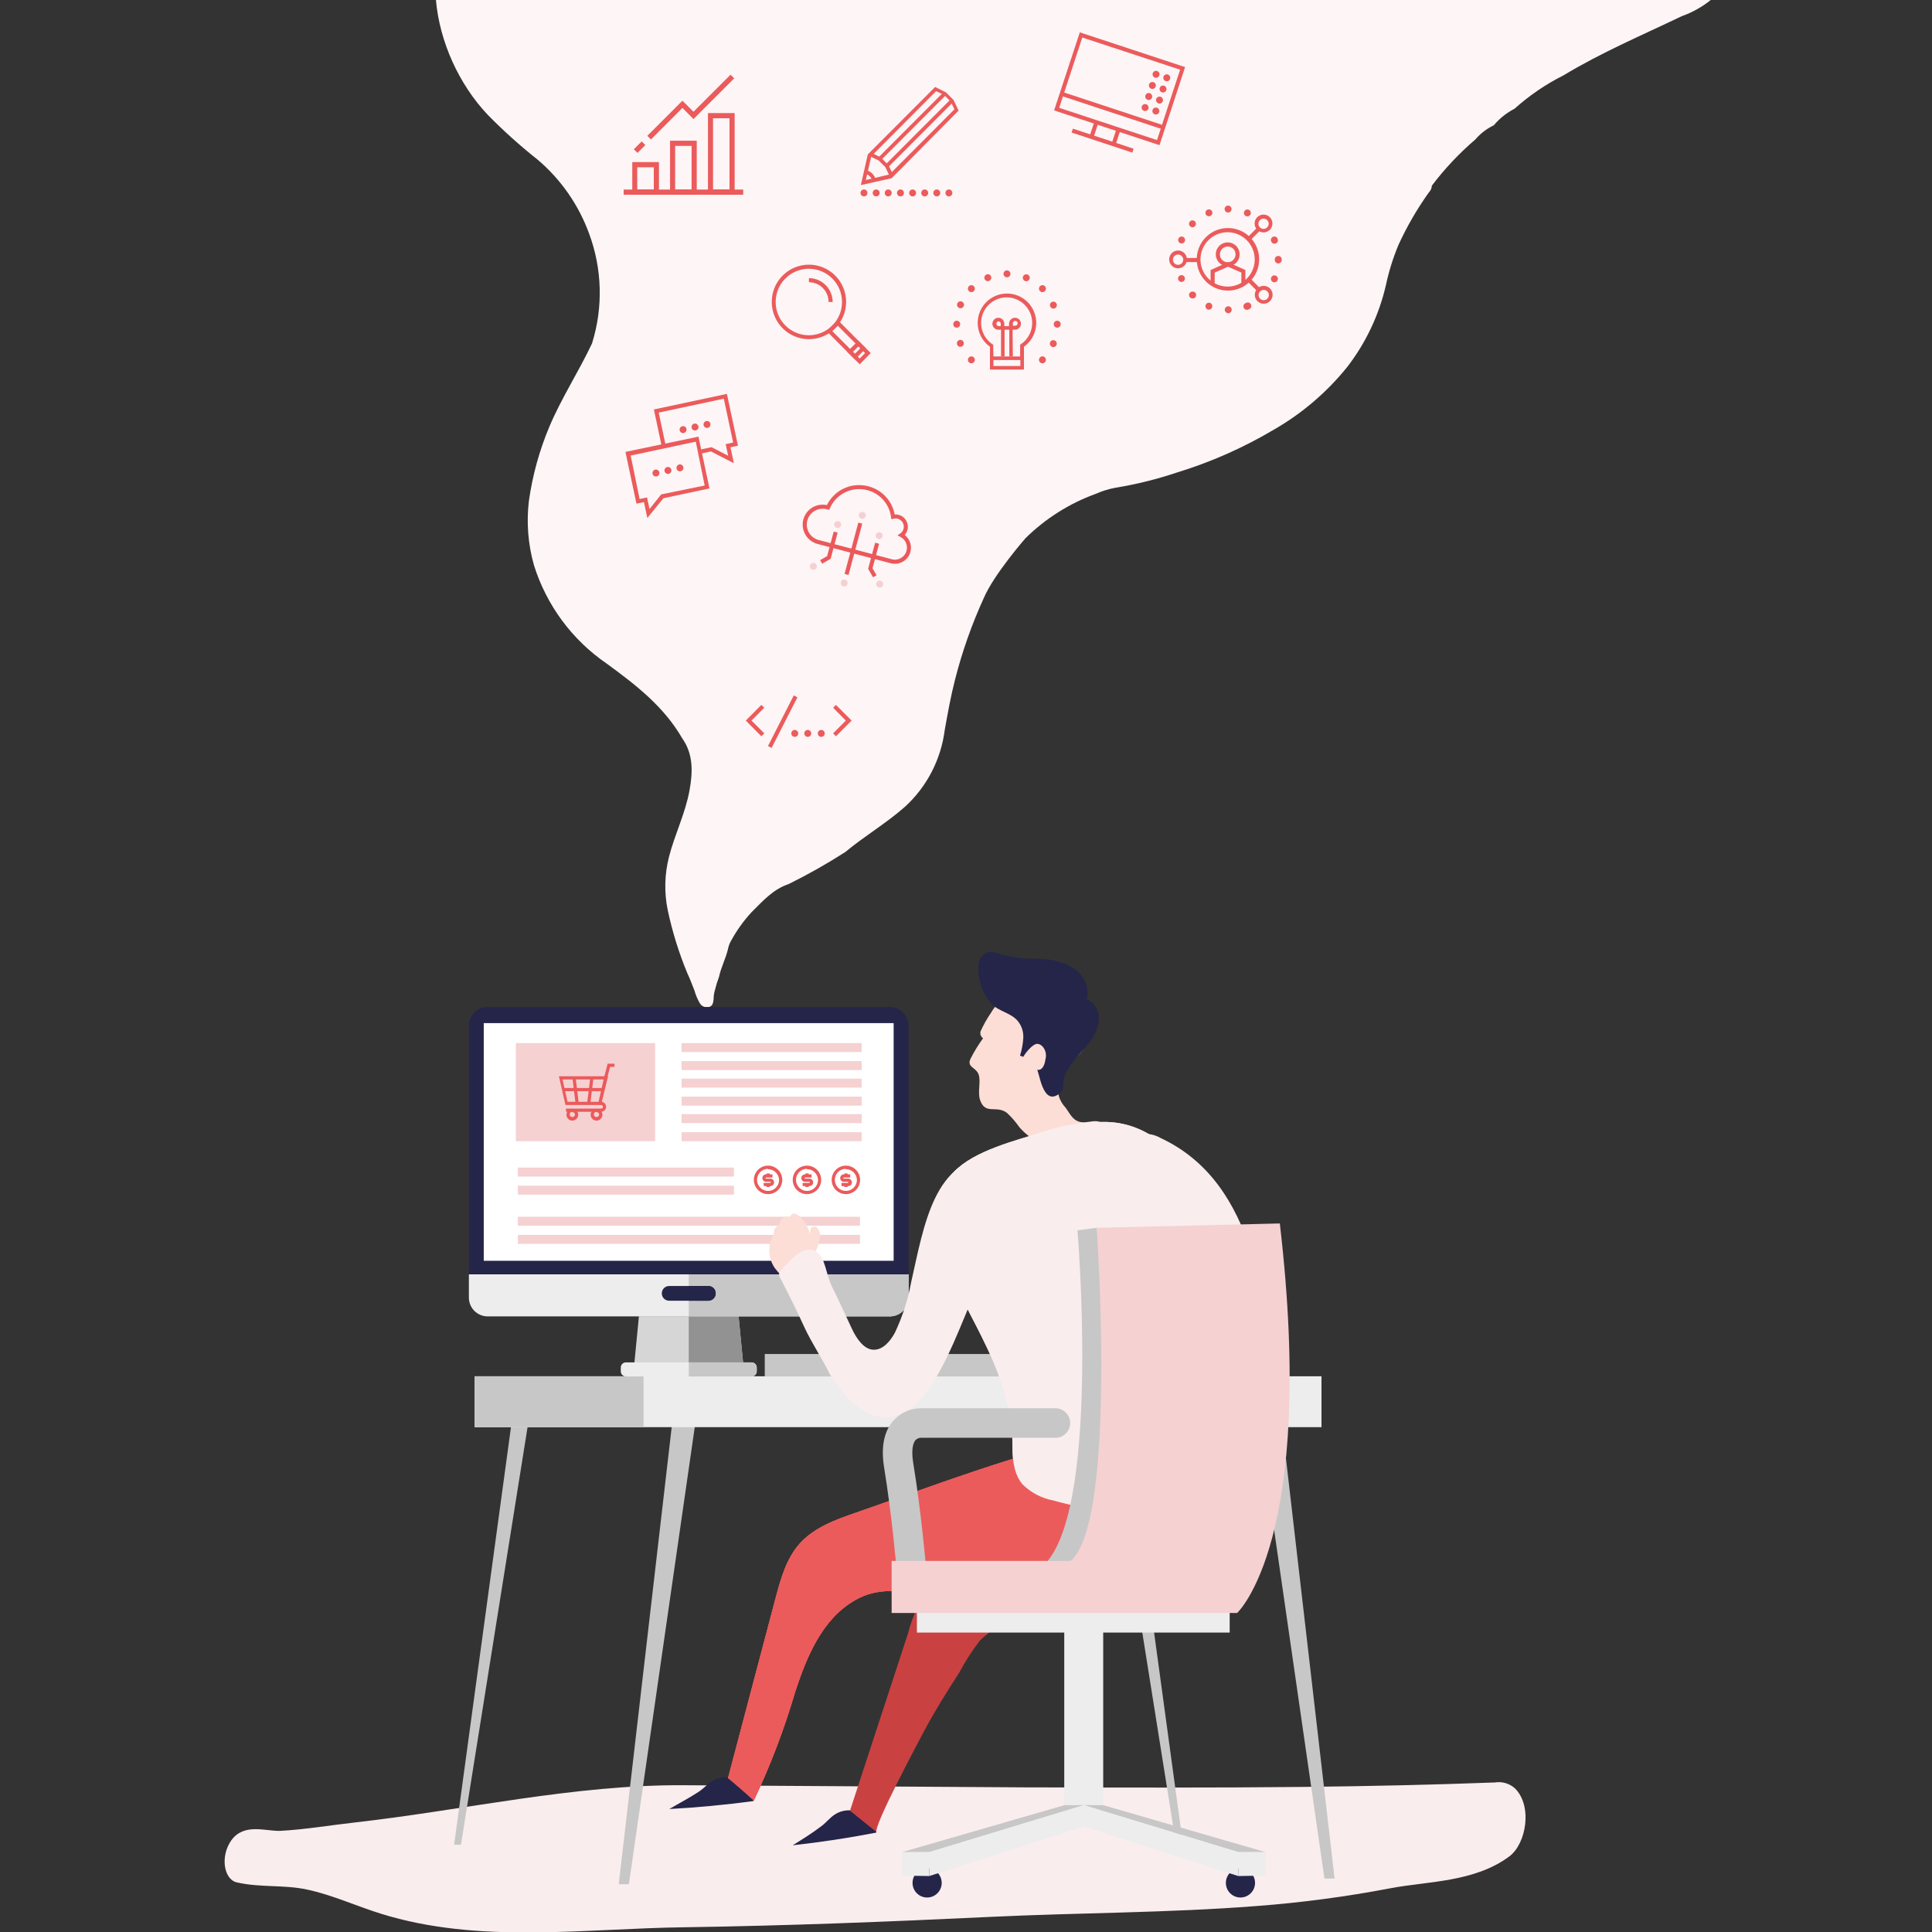 <?xml version="1.0" encoding="UTF-8"?> <svg xmlns="http://www.w3.org/2000/svg" width="585" height="585" viewBox="0 0 585 585" fill="none"><rect x="0" y="0" width="585" height="585" fill="#333333" stroke="none"/><g clip-path="url(#clip0)"><path d="M394.625 541.07C413.986 540.854 433.321 540.449 452.628 539.72C453.717 539.541 454.833 539.61 455.891 539.923C456.95 540.236 457.924 540.785 458.741 541.528C464.127 546.925 462.107 558.285 457.044 562.09C446.462 569.996 432.136 569.618 421.041 571.75C407.591 574.319 394.006 576.121 380.353 577.146C353.613 579.224 326.873 579.143 300.106 580.411C269.138 581.895 238.171 583.11 207.176 583.568C177.016 583.946 144.918 588.722 115.27 579.44C107.837 577.119 100.513 573.746 93 572.154C85.918 570.616 78.755 571.615 71.673 569.969C67.795 569.078 66.61 562.117 70.03 557.26C73.908 551.863 80.505 554.561 84.894 554.372C92.407 553.968 99.947 552.672 107.46 551.836C140.798 548.058 173.947 540.341 207.095 540.557L310.581 541.205C338.667 541.259 366.646 541.366 394.625 541.07Z" fill="#FAEDED"></path><path d="M518 0C515.415 2.103 512.33 3.806 509.194 4.913C496.993 10.768 485.114 15.769 473.371 22.843C468.022 25.533 463.05 28.924 458.585 32.927C456.185 34.166 454.052 35.87 452.309 37.941C450.175 38.963 448.276 40.422 446.734 42.224C441.858 46.398 437.443 51.087 433.563 56.21C433.527 56.989 433.2 57.724 432.647 58.27C429.081 63.267 425.996 68.595 423.436 74.181C421.8 78.121 420.528 82.204 419.638 86.379C417.562 95.372 413.574 103.806 407.949 111.099C401.785 118.755 394.259 125.19 385.756 130.073C376.526 135.559 366.68 139.917 356.425 143.057C350.32 145.107 344.06 146.657 337.706 147.692C335.667 148.075 333.679 148.693 331.781 149.535C323.824 152.424 316.577 157 310.53 162.953C310.53 162.953 301.022 173.795 297.898 181.059C294.266 189.001 291.354 197.256 289.199 205.726C287.906 210.713 286.99 215.863 286.074 220.959C284.947 229.924 280.678 238.19 274.035 244.27C268.298 249.339 261.78 253.133 255.962 257.985C250.425 261.535 244.698 264.775 238.806 267.689C234.119 269.234 230.968 272.839 227.601 276.173C225.202 278.761 223.13 281.638 221.433 284.739C220.934 285.573 220.587 286.491 220.41 287.449C219.737 290.295 218.336 292.87 217.717 295.771C217.214 297.118 216.791 298.493 216.451 299.891C216.196 300.771 216.069 301.684 216.074 302.601C215.939 303.659 215.777 304.716 214.511 304.96C213.981 305.056 213.433 304.979 212.948 304.74C212.464 304.501 212.068 304.113 211.818 303.631C211.158 302.471 210.642 301.233 210.283 299.945C209.583 298.264 209.017 296.53 208.209 294.903C205.604 288.655 203.585 282.176 202.176 275.55C201.09 270.242 201.219 264.754 202.553 259.503C204.304 252.618 207.563 246.221 208.802 239.201C209.771 233.78 209.96 228.359 206.593 223.588C201.018 213.911 192.453 207.325 183.699 200.928C173.233 193.764 165.472 183.26 161.668 171.112C159.877 164.763 159.364 158.119 160.159 151.568C161.253 143.887 163.326 136.381 166.327 129.233C170.017 120.505 175.215 112.563 179.255 103.998C182.671 93.086 182.348 81.336 178.34 70.631C175.164 61.974 169.809 54.297 162.799 48.35C157.495 44.153 152.458 39.627 147.716 34.797C139.003 25.616 133.103 12.647 132 0" fill="#FDF5F6"></path><path d="M381.053 430.386L401.034 568.811H404.103L388.081 430.386H381.053Z" fill="#C7C7C7"></path><path d="M335.701 430.386L356.113 558.557H358.213L340.737 430.386H335.701Z" fill="#C7C7C7"></path><path d="M210.62 430.386L190.423 570.538H187.354L203.591 430.386H210.62Z" fill="#C7C7C7"></path><path d="M160.022 430.386L139.583 558.557H137.51L154.959 430.386H160.022Z" fill="#C7C7C7"></path><path d="M143.731 432.138L400.143 432.138V416.731L143.731 416.731V432.138Z" fill="#EDEDED"></path><path d="M143.703 432.138H194.867V416.731H143.703V432.138Z" fill="#C7C7C7"></path><path d="M231.567 416.786H345.312V409.986H231.567V416.786Z" fill="#C7C7C7"></path><path fill-rule="evenodd" clip-rule="evenodd" d="M194.091 392.096H223.012L225.355 416.165H191.748L194.091 392.096Z" fill="#D6D6D6"></path><path fill-rule="evenodd" clip-rule="evenodd" d="M208.551 392.096H223.011L225.354 416.165H208.551V392.096Z" fill="#929292"></path><path d="M227.582 412.521H189.533C188.67 412.521 187.971 413.222 187.971 414.086V415.22C187.971 416.084 188.67 416.785 189.533 416.785H227.582C228.445 416.785 229.144 416.084 229.144 415.22V414.086C229.144 413.222 228.445 412.521 227.582 412.521Z" fill="#EDEDED"></path><path fill-rule="evenodd" clip-rule="evenodd" d="M208.551 412.521H227.562C227.976 412.521 228.374 412.686 228.667 412.98C228.96 413.273 229.124 413.671 229.124 414.086V415.22C229.124 415.635 228.96 416.033 228.667 416.326C228.374 416.62 227.976 416.785 227.562 416.785H208.551V412.521Z" fill="#C7C7C7"></path><path fill-rule="evenodd" clip-rule="evenodd" d="M147.628 304.912H269.452C270.947 304.912 272.381 305.505 273.441 306.562C274.5 307.619 275.099 309.053 275.107 310.552V392.878C275.099 394.379 274.501 395.816 273.442 396.877C272.383 397.938 270.949 398.537 269.452 398.544H147.628C146.13 398.537 144.696 397.938 143.637 396.877C142.578 395.816 141.98 394.379 141.973 392.878V310.309C142.042 308.853 142.668 307.48 143.721 306.475C144.774 305.47 146.173 304.91 147.628 304.912Z" fill="#252549"></path><path fill-rule="evenodd" clip-rule="evenodd" d="M275.107 385.862V392.932C275.099 394.432 274.501 395.87 273.442 396.931C272.383 397.992 270.949 398.591 269.452 398.598H147.628C146.13 398.591 144.696 397.992 143.637 396.931C142.578 395.87 141.98 394.432 141.973 392.932V385.862H275.107Z" fill="#EDEDED"></path><path fill-rule="evenodd" clip-rule="evenodd" d="M275.118 385.862V392.932C275.111 394.432 274.513 395.87 273.454 396.931C272.395 397.992 270.96 398.591 269.463 398.598H208.551V385.862H275.118Z" fill="#C7C7C7"></path><path d="M270.589 309.795H146.477V381.76H270.589V309.795Z" fill="white"></path><path d="M214.503 389.397H202.601C201.381 389.397 200.393 390.388 200.393 391.61V391.637C200.393 392.859 201.381 393.85 202.601 393.85H214.503C215.723 393.85 216.711 392.859 216.711 391.637V391.61C216.711 390.388 215.723 389.397 214.503 389.397Z" fill="#252549"></path><path fill-rule="evenodd" clip-rule="evenodd" d="M208.551 389.397H214.502C215.088 389.397 215.649 389.63 216.063 390.045C216.477 390.46 216.71 391.023 216.71 391.61C216.71 392.199 216.478 392.765 216.065 393.184C215.652 393.603 215.09 393.842 214.502 393.85H208.551V389.397Z" fill="#252549"></path><path d="M222.235 353.537H156.799V356.262H222.235V353.537Z" fill="#F5D1D2"></path><path d="M222.235 359.015H156.799V361.74H222.235V359.015Z" fill="#F5D1D2"></path><path d="M260.392 368.431H156.799V371.157H260.392V368.431Z" fill="#F5D1D2"></path><path d="M260.392 373.909H156.799V376.634H260.392V373.909Z" fill="#F5D1D2"></path><path d="M260.917 337.346H206.387V340.072H260.917V337.346Z" fill="#F5D1D2"></path><path d="M260.917 342.824H206.387V345.549H260.917V342.824Z" fill="#F5D1D2"></path><path d="M260.917 326.608H206.387V329.333H260.917V326.608Z" fill="#F5D1D2"></path><path d="M260.917 332.058H206.387V334.784H260.917V332.058Z" fill="#F5D1D2"></path><path d="M260.917 315.841H206.387V318.566H260.917V315.841Z" fill="#F5D1D2"></path><path d="M198.363 315.841H156.193V345.549H198.363V315.841Z" fill="#F5D1D2"></path><path d="M260.917 321.291H206.387V324.017H260.917V321.291Z" fill="#F5D1D2"></path><path d="M232.566 361.577C231.714 361.577 230.881 361.324 230.173 360.849C229.464 360.375 228.912 359.701 228.586 358.912C228.26 358.123 228.174 357.255 228.341 356.417C228.507 355.58 228.917 354.811 229.52 354.207C230.122 353.603 230.89 353.192 231.726 353.025C232.562 352.859 233.428 352.944 234.215 353.271C235.002 353.598 235.675 354.151 236.149 354.861C236.622 355.571 236.875 356.406 236.875 357.26C236.875 358.405 236.421 359.503 235.613 360.313C234.805 361.122 233.709 361.577 232.566 361.577ZM232.566 353.914C231.906 353.914 231.26 354.11 230.711 354.478C230.162 354.845 229.734 355.368 229.481 355.979C229.229 356.591 229.163 357.263 229.291 357.912C229.42 358.561 229.738 359.158 230.205 359.626C230.672 360.094 231.267 360.412 231.915 360.541C232.563 360.67 233.234 360.604 233.844 360.351C234.454 360.098 234.976 359.669 235.343 359.119C235.71 358.568 235.905 357.921 235.905 357.26C235.871 356.393 235.505 355.574 234.883 354.971C234.261 354.368 233.432 354.028 232.566 354.022V353.914Z" fill="#EB5A5B"></path><path d="M233.262 359.149H231.242V358.177H233.262L233.396 358.042C233.396 357.908 233.396 357.854 233.262 357.854H231.942C231.647 357.847 231.366 357.724 231.16 357.512C230.954 357.3 230.838 357.016 230.838 356.72C230.835 356.573 230.861 356.426 230.914 356.289C230.968 356.151 231.049 356.026 231.152 355.92C231.255 355.815 231.378 355.731 231.513 355.674C231.649 355.616 231.795 355.587 231.942 355.587H233.881V356.558H231.942L231.808 356.693C231.808 356.828 231.808 356.882 231.942 356.882H233.262C233.562 356.882 233.849 357.002 234.062 357.214C234.274 357.427 234.393 357.715 234.393 358.015C234.393 358.316 234.274 358.604 234.062 358.817C233.849 359.029 233.562 359.149 233.262 359.149Z" fill="#EB5A5B"></path><path d="M233.057 355.317H232.088V356.234H233.057V355.317Z" fill="#EB5A5B"></path><path d="M233.057 358.501H232.088V359.418H233.057V358.501Z" fill="#EB5A5B"></path><path d="M244.367 361.577C243.513 361.583 242.678 361.334 241.966 360.863C241.254 360.392 240.697 359.719 240.367 358.931C240.037 358.142 239.948 357.273 240.111 356.434C240.274 355.595 240.682 354.823 241.284 354.217C241.885 353.61 242.653 353.196 243.489 353.028C244.326 352.859 245.193 352.943 245.982 353.269C246.771 353.595 247.446 354.148 247.92 354.859C248.395 355.569 248.648 356.405 248.648 357.26C248.648 358.4 248.198 359.494 247.396 360.303C246.594 361.112 245.505 361.57 244.367 361.577ZM244.367 353.914C243.706 353.914 243.061 354.11 242.512 354.478C241.962 354.845 241.535 355.368 241.282 355.979C241.029 356.591 240.963 357.264 241.092 357.913C241.221 358.562 241.539 359.158 242.006 359.626C242.473 360.094 243.068 360.412 243.715 360.542C244.363 360.671 245.034 360.604 245.645 360.351C246.255 360.098 246.776 359.669 247.143 359.119C247.51 358.569 247.706 357.922 247.706 357.26C247.678 356.391 247.314 355.568 246.691 354.963C246.067 354.359 245.234 354.021 244.367 354.022V353.914Z" fill="#EB5A5B"></path><path d="M245.038 359.149H243.045V358.177H245.038C245.076 358.178 245.114 358.165 245.143 358.14C245.173 358.115 245.193 358.081 245.199 358.042C245.199 357.908 245.199 357.854 245.038 357.854H243.745C243.598 357.854 243.452 357.824 243.316 357.767C243.18 357.71 243.058 357.626 242.955 357.52C242.852 357.414 242.771 357.289 242.717 357.152C242.663 357.015 242.637 356.868 242.641 356.72C242.637 356.573 242.663 356.426 242.717 356.289C242.771 356.151 242.852 356.026 242.955 355.92C243.058 355.815 243.18 355.731 243.316 355.674C243.452 355.616 243.598 355.587 243.745 355.587H245.738V356.558H243.799C243.76 356.558 243.723 356.571 243.693 356.596C243.664 356.621 243.644 356.655 243.637 356.693C243.637 356.828 243.637 356.882 243.799 356.882H245.091C245.391 356.882 245.679 357.002 245.891 357.214C246.103 357.427 246.222 357.715 246.222 358.015C246.222 358.316 246.103 358.604 245.891 358.817C245.679 359.029 245.391 359.149 245.091 359.149H245.038Z" fill="#EB5A5B"></path><path d="M244.846 355.317H243.877V356.234H244.846V355.317Z" fill="#EB5A5B"></path><path d="M244.846 358.501H243.877V359.418H244.846V358.501Z" fill="#EB5A5B"></path><path d="M256.129 361.577C255.277 361.577 254.444 361.324 253.735 360.849C253.027 360.375 252.474 359.701 252.148 358.912C251.822 358.123 251.737 357.255 251.903 356.417C252.069 355.58 252.48 354.811 253.082 354.207C253.685 353.603 254.453 353.192 255.288 353.025C256.124 352.859 256.99 352.944 257.778 353.271C258.565 353.598 259.238 354.151 259.711 354.861C260.185 355.571 260.437 356.406 260.437 357.26C260.437 358.405 259.983 359.503 259.175 360.313C258.367 361.122 257.272 361.577 256.129 361.577ZM256.129 353.914C255.468 353.914 254.823 354.11 254.274 354.478C253.725 354.845 253.297 355.368 253.044 355.979C252.791 356.591 252.725 357.263 252.854 357.912C252.983 358.561 253.301 359.158 253.768 359.626C254.235 360.094 254.83 360.412 255.477 360.541C256.125 360.67 256.797 360.604 257.407 360.351C258.017 360.098 258.538 359.669 258.905 359.119C259.272 358.568 259.468 357.921 259.468 357.26C259.44 356.391 259.076 355.568 258.453 354.963C257.829 354.359 256.996 354.021 256.129 354.022V353.914Z" fill="#EB5A5B"></path><path d="M256.826 359.149H254.806V358.177H256.826V358.042C256.826 357.908 256.826 357.854 256.826 357.854H255.533C255.233 357.854 254.946 357.734 254.734 357.522C254.522 357.309 254.402 357.021 254.402 356.72C254.402 356.42 254.522 356.131 254.734 355.919C254.946 355.706 255.233 355.587 255.533 355.587H257.445V356.558H255.533C255.495 356.558 255.457 356.571 255.428 356.596C255.398 356.621 255.378 356.655 255.372 356.693C255.372 356.828 255.372 356.882 255.533 356.882H256.826C257.126 356.882 257.414 357.002 257.626 357.214C257.838 357.427 257.957 357.715 257.957 358.015C257.957 358.316 257.838 358.604 257.626 358.817C257.414 359.029 257.126 359.149 256.826 359.149Z" fill="#EB5A5B"></path><path d="M256.635 355.317H255.666V356.234H256.635V355.317Z" fill="#EB5A5B"></path><path d="M256.635 358.501H255.666V359.418H256.635V358.501Z" fill="#EB5A5B"></path><path d="M181.996 334.594H171.225L169.232 325.878H184.124L181.996 334.594ZM171.844 333.622H181.242L182.777 326.85H170.336L171.844 333.622Z" fill="#EB5A5B"></path><path d="M183.859 326.446L182.916 326.203L183.993 322.074H186.067V323.046H184.72L183.859 326.446Z" fill="#EB5A5B"></path><path d="M182.319 329.441H170.605V330.412H182.319V329.441Z" fill="#EB5A5B"></path><path d="M174.296 326.293L173.334 326.411L174.282 334.178L175.244 334.06L174.296 326.293Z" fill="#EB5A5B"></path><path d="M178.729 326.287L177.783 334.055L178.745 334.172L179.692 326.405L178.729 326.287Z" fill="#EB5A5B"></path><path d="M181.995 336.645H171.385V335.674H181.995C182.068 335.677 182.14 335.666 182.209 335.641C182.277 335.615 182.34 335.576 182.393 335.525C182.446 335.475 182.488 335.414 182.517 335.347C182.545 335.28 182.56 335.207 182.56 335.134C182.56 334.984 182.5 334.84 182.394 334.733C182.288 334.627 182.145 334.567 181.995 334.567H181.483V333.596H181.995C182.399 333.603 182.786 333.767 183.072 334.054C183.359 334.341 183.523 334.728 183.529 335.134C183.522 335.537 183.358 335.922 183.07 336.204C182.783 336.487 182.397 336.645 181.995 336.645Z" fill="#EB5A5B"></path><path d="M173.324 339.316C172.971 339.322 172.625 339.222 172.329 339.03C172.033 338.837 171.801 338.561 171.663 338.236C171.524 337.911 171.485 337.552 171.55 337.205C171.616 336.858 171.783 336.538 172.031 336.286C172.278 336.034 172.595 335.862 172.94 335.791C173.286 335.72 173.644 335.754 173.971 335.888C174.297 336.022 174.576 336.25 174.773 336.543C174.969 336.837 175.074 337.182 175.074 337.536C175.074 338.003 174.891 338.452 174.563 338.785C174.236 339.119 173.79 339.309 173.324 339.316ZM173.324 336.618C173.162 336.613 173.002 336.656 172.865 336.743C172.728 336.83 172.621 336.956 172.556 337.105C172.492 337.254 172.473 337.419 172.504 337.579C172.534 337.738 172.611 337.885 172.726 338C172.841 338.114 172.987 338.192 173.146 338.222C173.305 338.253 173.47 338.234 173.619 338.17C173.767 338.105 173.893 337.997 173.98 337.86C174.066 337.723 174.11 337.563 174.105 337.401C174.073 337.217 173.976 337.051 173.833 336.933C173.69 336.814 173.509 336.75 173.324 336.753V336.618Z" fill="#EB5A5B"></path><path d="M180.648 339.316C180.295 339.322 179.949 339.222 179.653 339.03C179.358 338.837 179.126 338.561 178.987 338.236C178.848 337.911 178.809 337.552 178.875 337.205C178.94 336.858 179.107 336.538 179.355 336.286C179.602 336.034 179.919 335.862 180.264 335.791C180.61 335.72 180.969 335.754 181.295 335.888C181.621 336.022 181.9 336.25 182.097 336.543C182.293 336.837 182.398 337.182 182.398 337.536C182.398 338.003 182.215 338.452 181.887 338.785C181.56 339.119 181.115 339.309 180.648 339.316ZM180.648 336.618C180.486 336.613 180.326 336.656 180.189 336.743C180.052 336.83 179.945 336.956 179.88 337.105C179.816 337.254 179.798 337.419 179.828 337.579C179.858 337.738 179.936 337.885 180.05 338C180.165 338.114 180.311 338.192 180.47 338.222C180.63 338.253 180.794 338.234 180.943 338.17C181.092 338.105 181.217 337.997 181.304 337.86C181.391 337.723 181.434 337.563 181.429 337.401C181.397 337.217 181.301 337.051 181.158 336.933C181.014 336.814 180.834 336.75 180.648 336.753V336.618Z" fill="#EB5A5B"></path><path d="M240.031 558.743C248.523 557.808 256.942 556.531 265.29 554.912C265.909 554.912 261.655 549.515 261.062 549.299C259.847 548.552 258.449 548.157 257.023 548.157C255.597 548.157 254.199 548.552 252.984 549.299C251.314 550.271 250.102 551.997 248.541 553.077C245.902 555.101 243.047 556.855 240.031 558.743Z" fill="#252549"></path><path d="M296.74 465.896L294.048 468.378C290.17 472.156 285.592 475.745 282.091 479.711C278.724 484.151 276.288 489.226 274.928 494.633C269.094 512.514 263.241 530.395 257.371 548.276L265.45 554.779C264.076 553.646 278.214 527.202 279.641 524.477C282.899 518.324 286.615 512.388 290.412 506.533C292.233 503.11 294.332 499.843 296.686 496.765C299.855 493.797 303.383 491.241 307.189 489.155C315.457 483.716 324.065 478.813 332.959 474.476C338.668 471.778 344.861 468.864 348.066 463.386C349.806 460.226 350.403 456.561 349.755 453.01C349.107 449.46 347.255 446.243 344.511 443.904C337.591 438.346 329.835 441.206 322.969 445.118C313.419 450.955 304.612 457.932 296.74 465.896Z" fill="#C94241"></path><path d="M244.077 370.697C243.494 369.489 242.554 368.49 241.385 367.837C240.846 367.567 240.604 367.216 239.93 367.594C239.796 367.594 238.961 368.484 239.284 368.673C238.955 368.473 238.578 368.367 238.194 368.367C237.809 368.367 237.432 368.473 237.103 368.673C236.786 368.899 236.534 369.206 236.373 369.561C236.212 369.917 236.148 370.308 236.187 370.697C235.572 370.931 235.051 371.362 234.706 371.923C234.36 372.484 234.209 373.144 234.275 373.8C233.358 375.34 232.899 377.11 232.951 378.902C233.004 380.695 233.566 382.435 234.572 383.919C235.141 384.68 235.761 385.402 236.43 386.077C236.699 386.077 237.426 387.561 237.534 387.292C237.595 386.996 237.685 386.706 237.803 386.428C237.904 386.257 238.061 386.125 238.248 386.056C238.434 385.987 238.638 385.985 238.826 386.05C239.419 386.239 237.911 383.352 238.584 383.703C239.517 384.028 240.532 384.028 241.465 383.703C243.255 382.997 244.822 381.823 246.006 380.305C247.19 378.787 247.947 376.978 248.197 375.068C248.349 374.495 248.359 373.894 248.228 373.316C248.096 372.738 247.827 372.2 247.443 371.749C246.663 371.155 245.532 371.317 245.37 372.424C245.291 372.834 245.291 373.255 245.37 373.665C244.993 372.747 244.589 371.668 244.077 370.697Z" fill="#FCDED6"></path><path d="M202.662 547.763C211.171 547.304 219.681 546.495 228.109 545.361C228.729 545.361 224.77 539.965 224.205 539.506C223.03 538.695 221.655 538.223 220.23 538.142C218.805 538.061 217.385 538.374 216.126 539.047C214.403 539.938 213.11 541.557 211.495 542.582C208.802 544.363 205.732 545.955 202.662 547.763Z" fill="#252549"></path><path d="M321.312 301.97C320.42 301.391 319.461 300.92 318.458 300.567C316.204 299.79 313.806 299.523 311.436 299.784C309.066 300.045 306.783 300.829 304.752 302.078C302.772 303.145 301.138 304.755 300.039 306.719C298.834 308.475 297.789 310.335 296.915 312.278C296.801 312.664 296.813 313.076 296.948 313.454C297.084 313.833 297.336 314.158 297.669 314.383C296.273 316.296 295.031 318.317 293.953 320.427C292.526 323.125 295.488 323.125 296.296 325.284C297.104 327.443 295.919 330.681 296.781 333.136C298.37 337.669 301.655 334.566 304.859 336.941C306.26 338.229 307.516 339.668 308.602 341.231C311.566 344.742 315.748 346.997 320.304 347.543C324.861 348.088 329.455 346.884 333.161 344.172C333.594 343.925 333.967 343.583 334.251 343.172C334.535 342.761 334.724 342.291 334.803 341.798C334.803 340.395 333.188 339.504 331.787 339.477C330.387 339.45 329.095 339.936 327.56 339.801C324.867 339.504 324.032 337.265 322.659 335.403C321.74 334.442 321.052 333.284 320.646 332.017C320.24 330.75 320.127 329.407 320.316 328.09C320.868 325.396 322.357 322.987 324.517 321.29C327.641 318.754 329.741 316.568 328.691 312.413C327.68 308.103 325.033 304.358 321.312 301.97Z" fill="#FCDED6"></path><path d="M326.305 294.119C325.869 293.712 325.401 293.342 324.905 293.012C321.612 291.185 317.898 290.255 314.134 290.314C310.413 290.374 306.7 289.939 303.093 289.019C301.812 288.375 300.365 288.14 298.946 288.344C298.181 288.692 297.526 289.243 297.052 289.938C296.577 290.632 296.301 291.443 296.253 292.284C296.115 294.384 296.393 296.491 297.073 298.482C297.752 300.474 298.819 302.311 300.212 303.887C302.312 306.261 305.948 306.585 308.102 309.067C309.318 310.511 309.943 312.362 309.852 314.248C309.741 316.081 309.407 317.894 308.856 319.645L309.879 320.023C309.664 320.023 312.572 315.786 314.268 316.083C315.965 316.38 316.961 318.485 316.665 320.239C316.369 321.992 315.965 324.178 313.972 323.962C314.672 323.962 315.561 335.295 320.812 331.113C322.266 329.98 321.808 328.981 322.024 327.362C322.429 325.388 323.297 323.538 324.555 321.966C326.117 319.861 328.002 318.053 329.618 315.975C331.35 313.994 332.432 311.525 332.714 308.906C332.832 307.596 332.543 306.281 331.887 305.142C331.232 304.002 330.242 303.093 329.052 302.537C329.427 301.017 329.368 299.422 328.882 297.934C328.396 296.446 327.504 295.124 326.305 294.119Z" fill="#252549"></path><path d="M259.21 458.016C252.963 460.174 246.473 462.522 242.084 467.46C238.072 471.993 236.402 478.064 234.84 483.893L220.434 538.426C220.434 538.237 227.677 544.525 228.243 545.199C233.283 534.564 237.479 523.548 240.791 512.252C244.238 501.783 248.87 490.234 258.941 484.513C266.05 480.439 272.271 482.058 279.865 482.085C287.688 482.487 295.531 481.906 303.211 480.358C307.072 479.572 310.733 478.01 313.973 475.765C317.213 473.52 319.965 470.64 322.061 467.298C323.396 464.611 324.091 461.651 324.091 458.65C324.091 455.648 323.396 452.688 322.061 450.002C320.57 446.649 318.101 443.827 314.979 441.907C311.721 439.991 310.051 440.692 306.524 441.772C290.636 446.71 275.017 452.538 259.21 458.016Z" fill="#EB5B5B"></path><path d="M259.21 458.016C252.963 460.174 246.473 462.522 242.084 467.46C238.072 471.993 236.402 478.064 234.84 483.893L220.434 538.426C220.434 538.237 227.677 544.525 228.243 545.199C233.283 534.564 237.479 523.548 240.791 512.252C244.238 501.783 248.87 490.234 258.941 484.513C266.05 480.439 272.271 482.058 279.865 482.085C287.688 482.487 295.531 481.906 303.211 480.358C307.072 479.572 310.733 478.01 313.973 475.765C317.213 473.52 319.965 470.64 322.061 467.298C323.396 464.611 324.091 461.651 324.091 458.65C324.091 455.648 323.396 452.688 322.061 450.002C320.57 446.649 318.101 443.827 314.979 441.907C311.721 439.991 310.051 440.692 306.524 441.772C290.636 446.71 275.017 452.538 259.21 458.016Z" fill="#EB5B5B"></path><path d="M315.405 342.877C321.704 340.679 328.34 339.61 335.009 339.72C341.736 339.875 348.151 342.597 352.943 347.329C357.844 352.564 359.648 359.93 361.022 366.973C364.241 382.21 365.391 397.812 364.442 413.358C363.883 420.47 362.63 427.511 360.699 434.378C359.164 439.774 357.279 447.869 353.859 452.376C347.1 461.172 327.765 456.801 318.852 454.318C315.361 453.651 312.147 451.96 309.616 449.461C305.226 444.254 307.192 436.293 306.169 430.087C304.701 422.387 302.21 414.918 298.763 407.88C294.616 398.948 289.231 390.53 286.43 381.112C284.168 373.53 282.795 361.172 288.881 354.804C294.966 348.436 307.38 345.386 315.405 342.877Z" fill="#FAEDED"></path><path d="M378.85 378.9C380.843 385.095 382.47 391.402 383.725 397.788C384.574 400.874 384.703 404.115 384.102 407.259C382.755 412.44 377.989 415.894 373.33 418.7C368.672 421.507 363.447 424.448 358.331 427.011C355.396 428.468 346.806 431.032 347.937 424.664C348.341 423.006 349.289 421.533 350.63 420.481C354.453 416.946 359.704 416.083 363.798 413.088C369.695 408.824 369.183 402.942 366.652 396.898C361.266 384.188 355.881 371.317 347.048 360.686C344.113 357.124 336.896 345.413 345.621 343.417C347.605 343.148 349.623 343.547 351.357 344.55C366.356 351.539 374.057 364.437 378.85 378.9Z" fill="#FAEDED"></path><path d="M275.886 388.29C274.916 393.575 273.259 398.709 270.958 403.563C269.558 406.126 267.35 408.798 264.441 408.69C261.533 408.582 259.325 405.263 257.979 402.403C256.04 398.301 254.209 394.146 252.162 390.098C250.681 387.157 250.412 384.702 249.227 381.652C248.943 380.789 248.424 380.021 247.73 379.435C247.036 378.849 246.193 378.468 245.295 378.334C243.508 378.459 241.826 379.226 240.556 380.492C239.202 381.697 237.925 382.985 236.732 384.351C236.344 384.696 236.063 385.145 235.924 385.646C235.884 386.193 236.037 386.738 236.355 387.184C238.886 391.987 241.202 396.736 243.464 401.674C245.726 406.612 248.85 411.145 251.22 416.002C254.963 422.155 261.075 429.737 269.1 429.089C275.536 428.577 280.087 422.721 283.399 417.19C288.785 408.069 291.935 398.301 296.378 388.83C299.367 382.435 303.488 376.634 306.1 369.942C307.931 365.381 310.974 354.237 305.399 351.053C304.116 350.378 302.674 350.061 301.226 350.136C282.807 350.379 279.764 371.183 275.886 388.29Z" fill="#FAEDED"></path><path d="M259.21 458.016C252.963 460.174 246.473 462.522 242.084 467.46C238.072 471.993 236.402 478.064 234.84 483.893L220.434 538.426C220.434 538.237 227.677 544.525 228.243 545.199C233.283 534.564 237.479 523.548 240.791 512.252C244.238 501.783 248.87 490.234 258.941 484.513C266.05 480.439 272.271 482.058 279.865 482.085C287.688 482.487 295.531 481.906 303.211 480.358C307.072 479.572 310.733 478.01 313.973 475.765C317.213 473.52 319.965 470.64 322.061 467.298C323.396 464.611 324.091 461.651 324.091 458.65C324.091 455.648 323.396 452.688 322.061 450.002C320.57 446.649 318.101 443.827 314.979 441.907C311.721 439.991 310.051 440.692 306.524 441.772C290.636 446.71 275.017 452.538 259.21 458.016Z" fill="#EB5B5B"></path><path d="M315.405 342.877C321.704 340.679 328.34 339.61 335.009 339.72C341.736 339.875 348.151 342.597 352.943 347.329C357.844 352.564 359.648 359.93 361.022 366.973C364.241 382.21 365.391 397.812 364.442 413.358C363.883 420.47 362.63 427.511 360.699 434.378C359.164 439.774 357.279 447.869 353.859 452.376C347.1 461.172 327.765 456.801 318.852 454.318C315.361 453.651 312.147 451.96 309.616 449.461C305.226 444.254 307.192 436.293 306.169 430.087C304.701 422.387 302.21 414.918 298.763 407.88C294.616 398.948 289.231 390.53 286.43 381.112C284.168 373.53 282.795 361.172 288.881 354.804C294.966 348.436 307.38 345.386 315.405 342.877Z" fill="#FAEDED"></path><path d="M277.635 494.336H372.342V488.05H277.635V494.336Z" fill="#EDEDED"></path><path d="M275.842 478.549H276.246C277.424 478.446 278.512 477.88 279.274 476.975C280.036 476.07 280.41 474.899 280.313 473.719C280.313 473.557 278.912 457.529 276.516 442.958C275.762 438.236 276.758 436.563 277.216 436.05C277.648 435.622 278.224 435.371 278.831 435.349H319.224C319.838 435.397 320.456 435.317 321.038 435.114C321.62 434.911 322.154 434.59 322.607 434.171C323.059 433.752 323.42 433.243 323.667 432.677C323.913 432.111 324.041 431.501 324.041 430.883C324.041 430.266 323.913 429.655 323.667 429.089C323.42 428.523 323.059 428.015 322.607 427.595C322.154 427.176 321.62 426.855 321.038 426.652C320.456 426.449 319.838 426.369 319.224 426.417H279.262C277.653 426.363 276.052 426.656 274.565 427.275C273.079 427.894 271.742 428.825 270.645 430.006C267.683 433.217 266.687 438.101 267.71 444.388C270.053 458.743 271.399 474.313 271.399 474.475C271.506 475.584 272.019 476.615 272.84 477.367C273.66 478.12 274.73 478.541 275.842 478.549Z" fill="#C7C7C7"></path><path d="M332.068 371.777L326.252 372.532C326.252 372.532 333.064 453.482 317.23 472.641L327.113 474.179L339.016 420.94L332.068 371.777Z" fill="#C7C7C7"></path><path d="M387.523 370.454L332.077 371.777C332.077 371.777 338.352 460.822 324.16 472.64H269.98V488.399H374.597C374.597 488.399 398.752 466.353 387.523 370.454Z" fill="#F5D1D2"></path><path d="M322.25 546.603H334.045V491.503H322.25V546.603Z" fill="#EDEDED"></path><path d="M375.602 574.558C378.041 574.558 380.018 572.577 380.018 570.133C380.018 567.689 378.041 565.707 375.602 565.707C373.163 565.707 371.186 567.689 371.186 570.133C371.186 572.577 373.163 574.558 375.602 574.558Z" fill="#252549"></path><path d="M334.07 546.601L383.241 560.822H374.974L328.092 546.574L334.07 546.601Z" fill="#C7C7C7"></path><path d="M383.243 560.823V567.92L374.922 568.055L374.976 560.823H383.243Z" fill="#EDEDED"></path><path d="M374.919 568.053L327.875 552.969L328.09 546.574L374.973 560.822L374.919 568.053Z" fill="#EDEDED"></path><path d="M280.727 574.558C283.166 574.558 285.143 572.577 285.143 570.133C285.143 567.689 283.166 565.707 280.727 565.707C278.288 565.707 276.311 567.689 276.311 570.133C276.311 572.577 278.288 574.558 280.727 574.558Z" fill="#252549"></path><path d="M322.283 546.601L273.111 560.822H281.351L328.234 546.574L322.283 546.601Z" fill="#C7C7C7"></path><path d="M273.111 560.823V567.92L281.405 568.055L281.351 560.823H273.111Z" fill="#EDEDED"></path><path d="M281.392 568.053L328.436 552.969L328.22 546.574L281.338 560.822L281.392 568.053Z" fill="#EDEDED"></path><path d="M222.207 140.258L215.286 136.696L212.055 137.371L211.785 136.184L215.448 135.401L220.483 137.992L219.729 134.484L221.991 133.998L219.164 120.722L199.452 124.932L201.526 134.673L200.314 134.916L197.998 123.987L220.106 119.265L223.445 134.943L221.183 135.428L222.207 140.258Z" fill="#EB5B5B"></path><path d="M214.076 129.573C214.656 129.573 215.126 129.102 215.126 128.521C215.126 127.939 214.656 127.468 214.076 127.468C213.496 127.468 213.025 127.939 213.025 128.521C213.025 129.102 213.496 129.573 214.076 129.573Z" fill="#EB5B5B"></path><path d="M210.447 130.356C211.027 130.356 211.497 129.885 211.497 129.304C211.497 128.722 211.027 128.251 210.447 128.251C209.867 128.251 209.396 128.722 209.396 129.304C209.396 129.885 209.867 130.356 210.447 130.356Z" fill="#EB5B5B"></path><path d="M206.831 131.139C207.411 131.139 207.882 130.668 207.882 130.087C207.882 129.505 207.411 129.034 206.831 129.034C206.251 129.034 205.781 129.505 205.781 130.087C205.781 130.668 206.251 131.139 206.831 131.139Z" fill="#EB5B5B"></path><path d="M196.005 156.854L194.982 152.024L192.72 152.51L189.381 136.832L211.489 132.218L214.828 147.896L200.879 150.864L196.005 156.854ZM193.662 151.107L195.924 150.621L196.678 154.129L200.206 149.704L213.374 147.005L210.681 133.729L190.97 137.939L193.662 151.107Z" fill="#EB5B5B"></path><path d="M205.89 142.714C206.47 142.714 206.94 142.243 206.94 141.662C206.94 141.081 206.47 140.61 205.89 140.61C205.31 140.61 204.84 141.081 204.84 141.662C204.84 142.243 205.31 142.714 205.89 142.714Z" fill="#EB5B5B"></path><path d="M202.247 143.497C202.827 143.497 203.298 143.026 203.298 142.445C203.298 141.864 202.827 141.393 202.247 141.393C201.667 141.393 201.197 141.864 201.197 142.445C201.197 143.026 201.667 143.497 202.247 143.497Z" fill="#EB5B5B"></path><path d="M198.617 144.28C199.197 144.28 199.667 143.809 199.667 143.228C199.667 142.647 199.197 142.176 198.617 142.176C198.037 142.176 197.566 142.647 197.566 143.228C197.566 143.809 198.037 144.28 198.617 144.28Z" fill="#EB5B5B"></path><path d="M351.088 43.955L319.178 33.432L326.96 9.794L358.843 20.318L351.088 43.955ZM320.713 32.649L350.334 42.417L357.335 21.101L327.714 11.36L320.713 32.649Z" fill="#EB5B5B"></path><path d="M321.622 27.813L321.234 28.991L352.104 39.185L352.491 38.007L321.622 27.813Z" fill="#EB5B5B"></path><path d="M324.86 38.956L324.473 40.135L342.861 46.207L343.249 45.028L324.86 38.956Z" fill="#EB5B5B"></path><path d="M331.381 36.841L329.932 41.249L331.108 41.638L332.558 37.23L331.381 36.841Z" fill="#EB5B5B"></path><path d="M338.063 39.049L336.613 43.457L337.79 43.846L339.239 39.438L338.063 39.049Z" fill="#EB5B5B"></path><path d="M350.042 23.555C350.622 23.555 351.093 23.084 351.093 22.503C351.093 21.922 350.622 21.45 350.042 21.45C349.462 21.45 348.992 21.922 348.992 22.503C348.992 23.084 349.462 23.555 350.042 23.555Z" fill="#EB5B5B"></path><path d="M348.929 26.929C349.509 26.929 349.979 26.458 349.979 25.877C349.979 25.296 349.509 24.825 348.929 24.825C348.349 24.825 347.879 25.296 347.879 25.877C347.879 26.458 348.349 26.929 348.929 26.929Z" fill="#EB5B5B"></path><path d="M353.296 24.609C353.876 24.609 354.346 24.137 354.346 23.556C354.346 22.975 353.876 22.504 353.296 22.504C352.716 22.504 352.246 22.975 352.246 23.556C352.246 24.137 352.716 24.609 353.296 24.609Z" fill="#EB5B5B"></path><path d="M352.154 28.008C352.734 28.008 353.204 27.537 353.204 26.955C353.204 26.374 352.734 25.903 352.154 25.903C351.574 25.903 351.104 26.374 351.104 26.955C351.104 27.537 351.574 28.008 352.154 28.008Z" fill="#EB5B5B"></path><path d="M347.826 30.275C348.406 30.275 348.876 29.803 348.876 29.222C348.876 28.641 348.406 28.17 347.826 28.17C347.246 28.17 346.775 28.641 346.775 29.222C346.775 29.803 347.246 30.275 347.826 30.275Z" fill="#EB5B5B"></path><path d="M346.724 33.621C347.304 33.621 347.774 33.15 347.774 32.569C347.774 31.988 347.304 31.517 346.724 31.517C346.144 31.517 345.674 31.988 345.674 32.569C345.674 33.15 346.144 33.621 346.724 33.621Z" fill="#EB5B5B"></path><path d="M351.091 31.355C351.671 31.355 352.141 30.884 352.141 30.303C352.141 29.721 351.671 29.25 351.091 29.25C350.511 29.25 350.041 29.721 350.041 30.303C350.041 30.884 350.511 31.355 351.091 31.355Z" fill="#EB5B5B"></path><path d="M349.99 34.673C350.57 34.673 351.04 34.202 351.04 33.621C351.04 33.04 350.57 32.569 349.99 32.569C349.41 32.569 348.939 33.04 348.939 33.621C348.939 34.202 349.41 34.673 349.99 34.673Z" fill="#EB5B5B"></path><path d="M310.041 111.9H299.754V107.853H300.804V110.821H308.963V107.853H310.041V111.9Z" fill="#EB5B5B"></path><path d="M310.048 109.012H299.761V104.992C298.232 103.9 297.089 102.349 296.497 100.563C295.905 98.778 295.894 96.85 296.466 95.058C297.039 93.266 298.164 91.702 299.681 90.593C301.198 89.484 303.027 88.886 304.904 88.886C306.782 88.886 308.611 89.484 310.128 90.593C311.644 91.702 312.77 93.266 313.342 95.058C313.915 96.85 313.904 98.778 313.312 100.563C312.72 102.349 311.577 103.9 310.048 104.992V109.012ZM300.811 107.933H308.89V104.371L309.132 104.209C310.504 103.282 311.543 101.937 312.095 100.374C312.648 98.811 312.685 97.111 312.201 95.525C311.717 93.939 310.738 92.55 309.407 91.564C308.077 90.578 306.465 90.045 304.81 90.045C303.155 90.045 301.544 90.578 300.213 91.564C298.883 92.55 297.903 93.939 297.419 95.525C296.935 97.111 296.972 98.811 297.525 100.374C298.077 101.937 299.116 103.282 300.488 104.209L300.73 104.371L300.811 107.933Z" fill="#EB5B5B"></path><path d="M304.906 83.972C305.486 83.972 305.956 83.501 305.956 82.92C305.956 82.339 305.486 81.868 304.906 81.868C304.326 81.868 303.855 82.339 303.855 82.92C303.855 83.501 304.326 83.972 304.906 83.972Z" fill="#EB5B5B"></path><path d="M320.121 99.218C320.701 99.218 321.171 98.746 321.171 98.165C321.171 97.584 320.701 97.113 320.121 97.113C319.541 97.113 319.07 97.584 319.07 98.165C319.07 98.746 319.541 99.218 320.121 99.218Z" fill="#EB5B5B"></path><path d="M289.689 99.218C290.269 99.218 290.739 98.746 290.739 98.165C290.739 97.584 290.269 97.113 289.689 97.113C289.109 97.113 288.639 97.584 288.639 98.165C288.639 98.746 289.109 99.218 289.689 99.218Z" fill="#EB5B5B"></path><path d="M315.646 110.011C316.226 110.011 316.696 109.54 316.696 108.959C316.696 108.378 316.226 107.906 315.646 107.906C315.066 107.906 314.596 108.378 314.596 108.959C314.596 109.54 315.066 110.011 315.646 110.011Z" fill="#EB5B5B"></path><path d="M294.124 88.452C294.704 88.452 295.175 87.981 295.175 87.4C295.175 86.818 294.704 86.347 294.124 86.347C293.544 86.347 293.074 86.818 293.074 87.4C293.074 87.981 293.544 88.452 294.124 88.452Z" fill="#EB5B5B"></path><path d="M315.646 88.452C316.226 88.452 316.696 87.981 316.696 87.4C316.696 86.818 316.226 86.347 315.646 86.347C315.066 86.347 314.596 86.818 314.596 87.4C314.596 87.981 315.066 88.452 315.646 88.452Z" fill="#EB5B5B"></path><path d="M294.124 110.011C294.704 110.011 295.175 109.54 295.175 108.959C295.175 108.378 294.704 107.906 294.124 107.906C293.544 107.906 293.074 108.378 293.074 108.959C293.074 109.54 293.544 110.011 294.124 110.011Z" fill="#EB5B5B"></path><path d="M310.751 85.159C311.331 85.159 311.802 84.688 311.802 84.106C311.802 83.525 311.331 83.054 310.751 83.054C310.171 83.054 309.701 83.525 309.701 84.106C309.701 84.688 310.171 85.159 310.751 85.159Z" fill="#EB5B5B"></path><path d="M318.937 105.1C319.517 105.1 319.987 104.629 319.987 104.048C319.987 103.467 319.517 102.995 318.937 102.995C318.357 102.995 317.887 103.467 317.887 104.048C317.887 104.629 318.357 105.1 318.937 105.1Z" fill="#EB5B5B"></path><path d="M290.843 93.335C291.423 93.335 291.893 92.864 291.893 92.283C291.893 91.701 291.423 91.23 290.843 91.23C290.263 91.23 289.793 91.701 289.793 92.283C289.793 92.864 290.263 93.335 290.843 93.335Z" fill="#EB5B5B"></path><path d="M299.111 85.132C299.691 85.132 300.161 84.661 300.161 84.079C300.161 83.498 299.691 83.027 299.111 83.027C298.531 83.027 298.061 83.498 298.061 84.079C298.061 84.661 298.531 85.132 299.111 85.132Z" fill="#EB5B5B"></path><path d="M318.964 93.442C319.544 93.442 320.015 92.971 320.015 92.39C320.015 91.809 319.544 91.338 318.964 91.338C318.384 91.338 317.914 91.809 317.914 92.39C317.914 92.971 318.384 93.442 318.964 93.442Z" fill="#EB5B5B"></path><path d="M290.79 105.019C291.37 105.019 291.841 104.548 291.841 103.967C291.841 103.386 291.37 102.915 290.79 102.915C290.21 102.915 289.74 103.386 289.74 103.967C289.74 104.548 290.21 105.019 290.79 105.019Z" fill="#EB5B5B"></path><path d="M306.688 107.933H305.61V99.838H304.183V107.933H303.106V99.838H302.298C301.941 99.838 301.593 99.732 301.296 99.533C300.999 99.335 300.768 99.052 300.631 98.722C300.495 98.392 300.459 98.028 300.529 97.677C300.598 97.327 300.77 97.004 301.023 96.752C301.275 96.499 301.596 96.327 301.946 96.257C302.296 96.187 302.659 96.223 302.989 96.36C303.318 96.497 303.6 96.728 303.798 97.026C303.997 97.323 304.102 97.672 304.102 98.03V98.759H305.53V98.03C305.53 97.672 305.635 97.323 305.834 97.026C306.032 96.728 306.314 96.497 306.643 96.36C306.973 96.223 307.336 96.187 307.686 96.257C308.036 96.327 308.357 96.499 308.61 96.752C308.862 97.004 309.034 97.327 309.103 97.677C309.173 98.028 309.137 98.392 309.001 98.722C308.864 99.052 308.633 99.335 308.336 99.533C308.039 99.732 307.691 99.838 307.334 99.838H306.607L306.688 107.933ZM306.688 98.624H307.415C307.558 98.624 307.699 98.581 307.818 98.501C307.938 98.421 308.031 98.307 308.086 98.174C308.141 98.041 308.156 97.894 308.128 97.753C308.1 97.612 308.03 97.482 307.929 97.38C307.827 97.278 307.697 97.209 307.556 97.181C307.415 97.153 307.269 97.167 307.136 97.222C307.003 97.277 306.89 97.371 306.81 97.49C306.73 97.61 306.688 97.751 306.688 97.895V98.624ZM302.298 97.302C302.133 97.334 301.984 97.423 301.876 97.553C301.769 97.684 301.711 97.848 301.711 98.017C301.711 98.186 301.769 98.349 301.876 98.48C301.984 98.61 302.133 98.699 302.298 98.732H303.025V98.003C303.018 97.815 302.939 97.636 302.803 97.505C302.668 97.374 302.487 97.301 302.298 97.302Z" fill="#EB5B5B"></path><path d="M279.997 59.471C280.578 59.471 281.048 58.999 281.048 58.418C281.048 57.837 280.578 57.366 279.997 57.366C279.417 57.366 278.947 57.837 278.947 58.418C278.947 58.999 279.417 59.471 279.997 59.471Z" fill="#EB5B5B"></path><path d="M276.339 59.471C276.919 59.471 277.389 58.999 277.389 58.418C277.389 57.837 276.919 57.366 276.339 57.366C275.759 57.366 275.289 57.837 275.289 58.418C275.289 58.999 275.759 59.471 276.339 59.471Z" fill="#EB5B5B"></path><path d="M272.656 59.471C273.236 59.471 273.706 58.999 273.706 58.418C273.706 57.837 273.236 57.366 272.656 57.366C272.076 57.366 271.605 57.837 271.605 58.418C271.605 58.999 272.076 59.471 272.656 59.471Z" fill="#EB5B5B"></path><path d="M268.947 59.471C269.527 59.471 269.997 58.999 269.997 58.418C269.997 57.837 269.527 57.366 268.947 57.366C268.367 57.366 267.896 57.837 267.896 58.418C267.896 58.999 268.367 59.471 268.947 59.471Z" fill="#EB5B5B"></path><path d="M265.304 59.471C265.884 59.471 266.354 58.999 266.354 58.418C266.354 57.837 265.884 57.366 265.304 57.366C264.724 57.366 264.254 57.837 264.254 58.418C264.254 58.999 264.724 59.471 265.304 59.471Z" fill="#EB5B5B"></path><path d="M261.607 59.471C262.187 59.471 262.657 58.999 262.657 58.418C262.657 57.837 262.187 57.366 261.607 57.366C261.027 57.366 260.557 57.837 260.557 58.418C260.557 58.999 261.027 59.471 261.607 59.471Z" fill="#EB5B5B"></path><path d="M287.322 59.471C287.902 59.471 288.372 58.999 288.372 58.418C288.372 57.837 287.902 57.366 287.322 57.366C286.742 57.366 286.271 57.837 286.271 58.418C286.271 58.999 286.742 59.471 287.322 59.471Z" fill="#EB5B5B"></path><path d="M283.654 59.471C284.234 59.471 284.704 58.999 284.704 58.418C284.704 57.837 284.234 57.366 283.654 57.366C283.074 57.366 282.604 57.837 282.604 58.418C282.604 58.999 283.074 59.471 283.654 59.471Z" fill="#EB5B5B"></path><path d="M264.11 54.802C264.012 54.254 263.748 53.75 263.352 53.359C262.957 52.967 262.45 52.708 261.902 52.617L262.091 51.51C262.862 51.649 263.575 52.015 264.137 52.563C264.683 53.116 265.049 53.821 265.188 54.586L264.11 54.802Z" fill="#EB5B5B"></path><path d="M269.36 53.292L268.068 50.594L266.021 48.57L263.328 47.275L263.84 46.249L266.775 47.706L269.037 50.027L270.383 52.806L269.36 53.292Z" fill="#EB5B5B"></path><path d="M260.664 56.044L262.764 46.761L283.149 26.335L286.461 27.981L288.75 30.302L290.258 33.486L269.981 53.966L260.664 56.044ZM263.815 47.328L262.172 54.506L269.308 52.833L288.993 33.108L287.862 30.76L285.842 28.736L283.445 27.603L263.815 47.328Z" fill="#EB5B5B"></path><path d="M287.765 30.156L268.152 49.808L268.952 50.61L288.565 30.957L287.765 30.156Z" fill="#EB5B5B"></path><path d="M285.601 28.017L265.988 47.669L266.788 48.471L286.4 28.818L285.601 28.017Z" fill="#EB5B5B"></path><path d="M248.675 223.125C249.255 223.125 249.725 222.654 249.725 222.073C249.725 221.491 249.255 221.02 248.675 221.02C248.095 221.02 247.625 221.491 247.625 222.073C247.625 222.654 248.095 223.125 248.675 223.125Z" fill="#EB5B5B"></path><path d="M244.589 223.125C245.169 223.125 245.639 222.654 245.639 222.073C245.639 221.491 245.169 221.02 244.589 221.02C244.009 221.02 243.539 221.491 243.539 222.073C243.539 222.654 244.009 223.125 244.589 223.125Z" fill="#EB5B5B"></path><path d="M240.652 223.125C241.232 223.125 241.702 222.654 241.702 222.073C241.702 221.491 241.232 221.02 240.652 221.02C240.072 221.02 239.602 221.491 239.602 222.073C239.602 222.654 240.072 223.125 240.652 223.125Z" fill="#EB5B5B"></path><path d="M240.351 210.563L232.543 225.898L233.646 226.462L241.454 211.127L240.351 210.563Z" fill="#EB5B5B"></path><path d="M230.535 222.937L225.822 218.188L230.535 213.439L231.423 214.302L227.546 218.188L231.423 222.047L230.535 222.937Z" fill="#EB5B5B"></path><path d="M253.125 222.937L252.264 222.047L256.114 218.188L252.264 214.302L253.125 213.439L257.865 218.188L253.125 222.937Z" fill="#EB5B5B"></path><path d="M371.859 64.355C372.439 64.355 372.909 63.884 372.909 63.303C372.909 62.722 372.439 62.251 371.859 62.251C371.279 62.251 370.809 62.722 370.809 63.303C370.809 63.884 371.279 64.355 371.859 64.355Z" fill="#EB5B5B"></path><path d="M387.062 77.496C386.923 77.492 386.785 77.517 386.655 77.569C386.526 77.62 386.409 77.698 386.311 77.796C386.213 77.894 386.135 78.012 386.084 78.141C386.032 78.271 386.008 78.409 386.012 78.548C385.987 78.699 385.996 78.853 386.037 78.999C386.078 79.146 386.15 79.282 386.249 79.398C386.347 79.514 386.47 79.608 386.608 79.672C386.746 79.736 386.896 79.769 387.048 79.769C387.2 79.769 387.351 79.736 387.489 79.672C387.627 79.608 387.749 79.514 387.848 79.398C387.947 79.282 388.019 79.146 388.06 78.999C388.101 78.853 388.109 78.699 388.085 78.548C388.089 78.411 388.065 78.275 388.015 78.148C387.965 78.02 387.89 77.904 387.795 77.806C387.7 77.708 387.586 77.63 387.46 77.576C387.334 77.523 387.198 77.496 387.062 77.496Z" fill="#EB5B5B"></path><path d="M361.801 68.51C361.901 68.414 361.981 68.299 362.035 68.171C362.09 68.044 362.118 67.906 362.118 67.768C362.118 67.629 362.09 67.492 362.035 67.364C361.981 67.236 361.901 67.121 361.801 67.025C361.705 66.929 361.592 66.853 361.467 66.801C361.343 66.749 361.209 66.722 361.073 66.722C360.938 66.722 360.804 66.749 360.68 66.801C360.555 66.853 360.442 66.929 360.346 67.025C360.246 67.121 360.166 67.236 360.112 67.364C360.057 67.492 360.029 67.629 360.029 67.768C360.029 67.906 360.057 68.044 360.112 68.171C360.166 68.299 360.246 68.414 360.346 68.51C360.442 68.606 360.555 68.682 360.68 68.734C360.804 68.787 360.938 68.814 361.073 68.814C361.209 68.814 361.343 68.787 361.467 68.734C361.592 68.682 361.705 68.606 361.801 68.51Z" fill="#EB5B5B"></path><path d="M377.288 65.435C377.48 65.517 377.692 65.54 377.898 65.501C378.103 65.462 378.293 65.362 378.441 65.214C378.589 65.066 378.69 64.877 378.731 64.672C378.772 64.466 378.75 64.253 378.669 64.06C378.588 63.866 378.451 63.702 378.276 63.587C378.101 63.472 377.896 63.412 377.687 63.415C377.478 63.418 377.274 63.483 377.102 63.602C376.93 63.722 376.798 63.89 376.722 64.085C376.67 64.211 376.643 64.346 376.643 64.482C376.643 64.618 376.67 64.753 376.722 64.879C376.775 65.004 376.852 65.118 376.949 65.214C377.046 65.309 377.161 65.384 377.288 65.435Z" fill="#EB5B5B"></path><path d="M386.284 83.459C386.157 83.406 386.02 83.379 385.882 83.378C385.745 83.378 385.608 83.405 385.48 83.457C385.353 83.51 385.237 83.587 385.139 83.685C385.042 83.782 384.964 83.898 384.911 84.026C384.858 84.153 384.83 84.29 384.83 84.428C384.83 84.567 384.857 84.703 384.909 84.831C384.962 84.959 385.039 85.075 385.136 85.173C385.233 85.271 385.349 85.349 385.476 85.402C385.733 85.509 386.023 85.51 386.28 85.404C386.538 85.297 386.743 85.093 386.85 84.835C386.957 84.578 386.957 84.288 386.851 84.03C386.745 83.772 386.541 83.567 386.284 83.459Z" fill="#EB5B5B"></path><path d="M358.19 71.694C357.999 71.614 357.788 71.593 357.584 71.633C357.38 71.673 357.193 71.773 357.045 71.92C356.898 72.067 356.798 72.254 356.757 72.458C356.716 72.662 356.736 72.874 356.815 73.066C356.895 73.258 357.029 73.423 357.201 73.539C357.374 73.655 357.577 73.717 357.784 73.718C357.992 73.718 358.195 73.657 358.368 73.542C358.541 73.426 358.676 73.262 358.756 73.07C358.863 72.812 358.864 72.523 358.758 72.265C358.652 72.007 358.448 71.801 358.19 71.694Z" fill="#EB5B5B"></path><path d="M366.431 65.407C366.561 65.357 366.679 65.281 366.779 65.184C366.879 65.087 366.959 64.972 367.015 64.844C367.07 64.716 367.099 64.578 367.1 64.438C367.102 64.299 367.076 64.161 367.024 64.031C366.911 63.778 366.706 63.578 366.45 63.473C366.194 63.367 365.908 63.364 365.65 63.465C365.523 63.518 365.407 63.596 365.31 63.694C365.213 63.791 365.136 63.908 365.083 64.035C365.03 64.163 365.004 64.3 365.004 64.438C365.004 64.576 365.032 64.713 365.085 64.841C365.135 64.967 365.21 65.083 365.305 65.18C365.4 65.277 365.514 65.355 365.639 65.407C365.765 65.46 365.899 65.487 366.035 65.487C366.171 65.487 366.306 65.46 366.431 65.407Z" fill="#EB5B5B"></path><path d="M386.309 73.718C386.435 73.667 386.551 73.592 386.648 73.497C386.745 73.401 386.822 73.288 386.874 73.162C386.927 73.036 386.954 72.902 386.954 72.765C386.954 72.629 386.927 72.494 386.875 72.369C386.834 72.228 386.763 72.097 386.669 71.984C386.574 71.872 386.457 71.781 386.325 71.717C386.193 71.653 386.049 71.617 385.903 71.612C385.756 71.607 385.61 71.633 385.474 71.688C385.338 71.742 385.215 71.825 385.113 71.931C385.011 72.036 384.932 72.162 384.881 72.3C384.831 72.438 384.809 72.585 384.819 72.731C384.828 72.878 384.868 73.021 384.936 73.151C385.043 73.409 385.248 73.613 385.505 73.719C385.763 73.826 386.052 73.825 386.309 73.718Z" fill="#EB5B5B"></path><path d="M357.363 83.378C357.234 83.425 357.117 83.498 357.018 83.593C356.918 83.688 356.84 83.802 356.787 83.929C356.734 84.055 356.707 84.192 356.709 84.329C356.711 84.466 356.741 84.602 356.798 84.727C356.848 84.853 356.923 84.969 357.018 85.066C357.113 85.163 357.227 85.24 357.352 85.293C357.478 85.346 357.612 85.373 357.748 85.373C357.884 85.373 358.019 85.346 358.144 85.293C358.27 85.242 358.384 85.166 358.48 85.071C358.576 84.975 358.653 84.861 358.706 84.736C358.758 84.611 358.786 84.477 358.786 84.341C358.787 84.205 358.761 84.07 358.71 83.944C358.658 83.819 358.583 83.704 358.487 83.608C358.392 83.511 358.278 83.434 358.153 83.382C358.028 83.329 357.894 83.302 357.759 83.301C357.623 83.3 357.489 83.326 357.363 83.378Z" fill="#EB5B5B"></path><path d="M371.9 92.741C371.621 92.741 371.354 92.852 371.157 93.049C370.96 93.247 370.85 93.514 370.85 93.793C370.856 94.07 370.969 94.334 371.165 94.53C371.36 94.726 371.623 94.839 371.9 94.846C372.178 94.846 372.445 94.735 372.642 94.538C372.839 94.34 372.95 94.073 372.95 93.793C372.954 93.654 372.929 93.516 372.878 93.386C372.826 93.257 372.749 93.139 372.651 93.041C372.552 92.943 372.435 92.865 372.306 92.814C372.177 92.762 372.039 92.737 371.9 92.741Z" fill="#EB5B5B"></path><path d="M361.1 88.289C360.961 88.282 360.822 88.306 360.692 88.357C360.562 88.408 360.444 88.486 360.346 88.585C360.246 88.681 360.166 88.796 360.112 88.924C360.057 89.051 360.029 89.189 360.029 89.327C360.029 89.466 360.057 89.603 360.112 89.731C360.166 89.859 360.246 89.974 360.346 90.07C360.449 90.17 360.572 90.248 360.706 90.299C360.84 90.35 360.984 90.373 361.127 90.366C361.267 90.371 361.405 90.347 361.535 90.296C361.665 90.245 361.782 90.168 361.881 90.07C362.077 89.872 362.187 89.606 362.187 89.327C362.187 89.049 362.077 88.783 361.881 88.585C361.78 88.482 361.658 88.402 361.523 88.351C361.389 88.3 361.244 88.278 361.1 88.289Z" fill="#EB5B5B"></path><path d="M366.458 91.743C366.331 91.69 366.194 91.662 366.056 91.662C365.918 91.662 365.782 91.689 365.654 91.741C365.527 91.794 365.411 91.871 365.313 91.969C365.215 92.066 365.138 92.182 365.085 92.309C365.032 92.437 365.004 92.574 365.004 92.712C365.004 92.85 365.03 92.987 365.083 93.115C365.136 93.243 365.213 93.359 365.31 93.457C365.407 93.555 365.523 93.632 365.65 93.686C365.776 93.738 365.91 93.765 366.046 93.765C366.182 93.765 366.317 93.738 366.442 93.685C366.567 93.633 366.681 93.555 366.776 93.458C366.871 93.361 366.946 93.246 366.997 93.119C367.105 92.865 367.11 92.578 367.009 92.32C366.908 92.063 366.71 91.855 366.458 91.743Z" fill="#EB5B5B"></path><path d="M377.291 91.743C377.144 91.78 377.006 91.849 376.888 91.944C376.77 92.039 376.674 92.159 376.606 92.294C376.539 92.43 376.501 92.579 376.497 92.731C376.492 92.883 376.52 93.034 376.579 93.174C376.638 93.314 376.726 93.439 376.838 93.541C376.95 93.644 377.083 93.721 377.227 93.767C377.372 93.813 377.524 93.827 377.675 93.809C377.825 93.79 377.97 93.739 378.099 93.659C378.246 93.622 378.383 93.554 378.501 93.459C378.619 93.364 378.715 93.244 378.783 93.108C378.85 92.972 378.888 92.823 378.893 92.672C378.897 92.52 378.869 92.369 378.81 92.229C378.751 92.089 378.663 91.964 378.551 91.861C378.439 91.759 378.306 91.682 378.162 91.636C378.018 91.59 377.865 91.576 377.715 91.594C377.564 91.613 377.42 91.664 377.291 91.743Z" fill="#EB5B5B"></path><path d="M371.848 87.993C369.976 87.998 368.145 87.447 366.587 86.408C365.028 85.369 363.813 83.89 363.094 82.159C362.375 80.427 362.186 78.52 362.549 76.681C362.913 74.841 363.814 73.151 365.138 71.825C366.461 70.498 368.148 69.596 369.984 69.231C371.82 68.867 373.722 69.056 375.451 69.777C377.179 70.497 378.655 71.715 379.691 73.277C380.728 74.838 381.278 76.673 381.273 78.549C381.266 81.051 380.27 83.449 378.505 85.219C376.739 86.988 374.345 87.986 371.848 87.993ZM371.848 70.319C370.218 70.292 368.617 70.752 367.249 71.64C365.881 72.528 364.807 73.803 364.165 75.305C363.522 76.806 363.34 78.465 363.642 80.07C363.943 81.675 364.715 83.154 365.858 84.319C367.001 85.483 368.464 86.281 370.061 86.609C371.658 86.938 373.316 86.783 374.824 86.164C376.333 85.545 377.624 84.491 378.532 83.135C379.441 81.778 379.926 80.182 379.926 78.549C379.92 76.391 379.071 74.322 377.561 72.784C376.051 71.246 374.001 70.361 371.848 70.319Z" fill="#EB5B5B"></path><path d="M371.851 80.625C371.132 80.647 370.423 80.453 369.815 80.067C369.207 79.682 368.728 79.124 368.439 78.463C368.15 77.803 368.064 77.072 368.193 76.363C368.322 75.654 368.66 74.999 369.163 74.484C369.666 73.968 370.311 73.615 371.015 73.47C371.72 73.324 372.452 73.393 373.117 73.668C373.782 73.942 374.35 74.409 374.748 75.01C375.146 75.61 375.357 76.316 375.351 77.037C375.359 77.977 374.995 78.881 374.339 79.554C373.683 80.226 372.789 80.611 371.851 80.625ZM371.851 74.662C371.378 74.641 370.91 74.761 370.506 75.009C370.103 75.256 369.782 75.619 369.586 76.051C369.39 76.482 369.328 76.963 369.407 77.43C369.485 77.898 369.702 78.331 370.029 78.674C370.356 79.017 370.777 79.254 371.24 79.355C371.702 79.455 372.184 79.415 372.623 79.239C373.063 79.063 373.439 78.759 373.705 78.366C373.97 77.974 374.112 77.511 374.113 77.037C374.12 76.732 374.067 76.429 373.957 76.144C373.847 75.86 373.683 75.6 373.473 75.38C373.263 75.159 373.011 74.982 372.733 74.859C372.455 74.736 372.155 74.669 371.851 74.662Z" fill="#EB5B5B"></path><path d="M377.091 86.022H375.88V82.541L371.84 80.76L367.801 82.541V86.022H366.562V81.759L371.84 79.411L377.091 81.759V86.022Z" fill="#EB5B5B"></path><path d="M382.644 91.959C382.111 91.959 381.591 91.801 381.148 91.504C380.705 91.208 380.36 90.786 380.156 90.293C379.952 89.8 379.899 89.258 380.003 88.734C380.107 88.211 380.363 87.73 380.74 87.353C381.116 86.975 381.596 86.718 382.119 86.614C382.641 86.51 383.182 86.563 383.674 86.768C384.167 86.972 384.587 87.318 384.883 87.761C385.179 88.205 385.337 88.727 385.337 89.261C385.337 89.976 385.053 90.663 384.548 91.169C384.043 91.675 383.358 91.959 382.644 91.959ZM382.644 87.776C382.334 87.777 382.031 87.869 381.774 88.042C381.516 88.216 381.316 88.462 381.199 88.749C381.081 89.037 381.052 89.353 381.114 89.657C381.177 89.961 381.328 90.24 381.549 90.458C381.771 90.676 382.051 90.822 382.356 90.88C382.661 90.937 382.976 90.902 383.261 90.78C383.545 90.657 383.787 90.452 383.956 90.191C384.124 89.93 384.211 89.625 384.206 89.315C384.199 88.904 384.031 88.513 383.739 88.225C383.447 87.938 383.054 87.776 382.644 87.776Z" fill="#EB5B5B"></path><path d="M382.589 70.373C382.057 70.373 381.536 70.214 381.093 69.918C380.65 69.621 380.305 69.2 380.101 68.707C379.898 68.214 379.844 67.671 379.948 67.148C380.052 66.624 380.309 66.144 380.685 65.766C381.062 65.389 381.542 65.132 382.064 65.028C382.586 64.924 383.128 64.977 383.62 65.181C384.112 65.385 384.532 65.731 384.828 66.175C385.124 66.619 385.282 67.141 385.282 67.674C385.282 68.39 384.999 69.076 384.494 69.582C383.988 70.088 383.304 70.373 382.589 70.373ZM382.589 66.19C382.28 66.19 381.978 66.282 381.722 66.454C381.465 66.626 381.265 66.87 381.146 67.156C381.028 67.442 380.997 67.757 381.057 68.06C381.118 68.364 381.267 68.643 381.485 68.862C381.703 69.081 381.982 69.23 382.285 69.29C382.588 69.35 382.902 69.32 383.187 69.201C383.472 69.083 383.716 68.882 383.888 68.625C384.06 68.367 384.151 68.065 384.151 67.755C384.151 67.34 383.987 66.942 383.694 66.648C383.401 66.355 383.004 66.19 382.589 66.19Z" fill="#EB5B5B"></path><path d="M356.712 81.247C356.18 81.247 355.659 81.089 355.216 80.793C354.773 80.496 354.428 80.075 354.225 79.582C354.021 79.088 353.967 78.546 354.071 78.022C354.175 77.499 354.432 77.018 354.808 76.641C355.185 76.263 355.665 76.007 356.187 75.902C356.709 75.798 357.251 75.852 357.743 76.056C358.235 76.26 358.655 76.606 358.951 77.05C359.247 77.494 359.405 78.015 359.405 78.549C359.405 79.265 359.121 79.951 358.616 80.457C358.111 80.963 357.427 81.247 356.712 81.247ZM356.712 77.065C356.403 77.065 356.101 77.157 355.845 77.329C355.588 77.501 355.388 77.745 355.269 78.031C355.151 78.317 355.12 78.632 355.181 78.935C355.241 79.239 355.39 79.518 355.608 79.737C355.826 79.955 356.105 80.105 356.408 80.165C356.711 80.225 357.025 80.194 357.31 80.076C357.595 79.957 357.839 79.757 358.011 79.499C358.183 79.242 358.274 78.939 358.274 78.63C358.274 78.215 358.11 77.817 357.817 77.523C357.524 77.23 357.127 77.065 356.712 77.065Z" fill="#EB5B5B"></path><path d="M380.647 68.945L377.867 71.731L378.743 72.608L381.523 69.823L380.647 68.945Z" fill="#EB5B5B"></path><path d="M362.697 78.117H359.115V79.358H362.697V78.117Z" fill="#EB5B5B"></path><path d="M378.554 84.277L377.678 85.154L380.591 88.074L381.467 87.196L378.554 84.277Z" fill="#EB5B5B"></path><path d="M225.036 57.393H188.844V58.958H225.036V57.393Z" fill="#EB5B5B"></path><path d="M199.53 58.958H191.451V49.082H199.53V58.958ZM192.959 57.393H197.968V50.647H192.959V57.393Z" fill="#EB5B5B"></path><path d="M210.969 58.958H202.891V42.606H210.969V58.958ZM204.426 57.393H209.407V44.172H204.426V57.393Z" fill="#EB5B5B"></path><path d="M222.45 58.959H214.371V34.242H222.45V58.959ZM215.906 57.394H220.888V35.807H215.906V57.394Z" fill="#EB5B5B"></path><path d="M197.112 42.228L196.008 41.122L206.645 30.491L209.984 33.836L221.213 22.611L222.317 23.718L209.984 36.049L206.645 32.676L197.112 42.228Z" fill="#EB5B5B"></path><path d="M194.302 42.816L191.922 45.201L193.026 46.308L195.406 43.923L194.302 42.816Z" fill="#EB5B5B"></path><path d="M244.942 102.698C242.714 102.698 240.537 102.036 238.685 100.795C236.834 99.555 235.391 97.792 234.54 95.729C233.689 93.667 233.467 91.397 233.904 89.209C234.34 87.02 235.415 85.01 236.992 83.434C238.569 81.858 240.577 80.786 242.762 80.354C244.947 79.921 247.211 80.149 249.268 81.007C251.324 81.864 253.08 83.314 254.314 85.172C255.547 87.031 256.203 89.214 256.198 91.446C256.191 94.433 255.001 97.295 252.891 99.404C250.781 101.514 247.922 102.698 244.942 102.698ZM244.942 81.381C242.954 81.376 241.009 81.962 239.354 83.064C237.699 84.167 236.407 85.737 235.643 87.576C234.878 89.414 234.676 91.439 235.06 93.393C235.445 95.347 236.399 97.143 237.803 98.553C239.206 99.964 240.996 100.925 242.945 101.316C244.894 101.706 246.915 101.508 248.752 100.747C250.589 99.986 252.159 98.696 253.264 97.041C254.369 95.385 254.959 93.438 254.959 91.446C254.959 88.781 253.904 86.226 252.027 84.339C250.149 82.452 247.601 81.388 244.942 81.381Z" fill="#EB5B5B"></path><path d="M252.127 91.447H250.889C250.892 90.661 250.741 89.883 250.443 89.156C250.146 88.43 249.708 87.769 249.155 87.213C248.602 86.656 247.945 86.214 247.221 85.913C246.497 85.612 245.721 85.456 244.938 85.456V84.215C246.847 84.222 248.676 84.987 250.023 86.343C251.371 87.698 252.127 89.533 252.127 91.447Z" fill="#EB5B5B"></path><path d="M258.864 108.851L250.301 100.27L253.667 96.897L262.23 105.478L258.864 108.851ZM252.024 100.27L258.864 107.124L260.507 105.478L253.667 98.624L252.024 100.27Z" fill="#EB5B5B"></path><path d="M260.32 110.307L256.523 106.529L259.889 103.156L263.659 106.907L260.32 110.307ZM258.274 106.529L260.32 108.553L261.936 106.907L259.916 104.883L258.274 106.529Z" fill="#EB5B5B"></path></g><path d="M247.542 164.706C244.318 163.842 242.392 160.518 243.256 157.294C244.101 154.141 247.185 152.287 250.371 152.944C252.692 148.281 257.917 145.902 262.992 147.262C267.081 148.358 270.129 151.659 270.913 155.785C271.33 155.752 271.736 155.793 272.133 155.899C274.118 156.431 275.298 158.475 274.764 160.468C274.615 161.024 274.332 161.544 273.943 161.976C275.465 163.158 276.189 165.19 275.678 167.096C274.982 169.693 272.302 171.247 269.697 170.549L247.542 164.706ZM250.437 154.222C247.785 153.511 245.155 155.002 244.457 157.607C243.77 160.172 245.299 162.82 247.864 163.507L270.031 169.336C271.976 169.857 273.98 168.701 274.501 166.755C274.939 165.119 274.167 163.363 272.659 162.576L271.748 162.102L272.593 161.52C273.093 161.178 273.437 160.691 273.588 160.127C273.943 158.801 273.154 157.424 271.828 157.068C271.431 156.962 271.004 156.967 270.568 157.071L269.893 157.239L269.805 156.552C269.286 152.642 266.49 149.451 262.687 148.431C258.033 147.184 253.239 149.483 251.292 153.889L251.076 154.376L250.437 154.222Z" fill="#EB595B"></path><path d="M248.949 170.675L248.333 169.607L250.456 168.389L252.445 160.964L253.636 161.283L251.515 169.2L248.949 170.675Z" fill="#EB595B"></path><path d="M264.353 174.802L262.869 172.243L264.99 164.326L266.181 164.645L264.192 172.07L265.421 174.186L264.353 174.802Z" fill="#EB595B"></path><path d="M261.09 158.557L259.898 158.238L255.734 173.778L256.926 174.097L261.09 158.557Z" fill="#EB595B"></path><path d="M246.001 172.498C246.562 172.648 247.139 172.315 247.29 171.754C247.44 171.192 247.107 170.615 246.546 170.465C245.984 170.314 245.407 170.647 245.257 171.209C245.107 171.77 245.44 172.347 246.001 172.498Z" fill="#F5D0D2"></path><path d="M255.335 177.552C255.896 177.702 256.473 177.369 256.624 176.808C256.774 176.247 256.441 175.67 255.88 175.519C255.318 175.369 254.741 175.702 254.591 176.263C254.441 176.825 254.774 177.402 255.335 177.552Z" fill="#F5D0D2"></path><path d="M260.821 157.073C261.383 157.223 261.96 156.89 262.11 156.328C262.261 155.767 261.927 155.19 261.366 155.04C260.805 154.889 260.228 155.222 260.077 155.784C259.927 156.345 260.26 156.922 260.821 157.073Z" fill="#F5D0D2"></path><path d="M266.091 177.881C266.652 178.031 267.229 177.698 267.38 177.137C267.53 176.575 267.197 175.998 266.636 175.848C266.074 175.697 265.497 176.031 265.347 176.592C265.196 177.153 265.53 177.73 266.091 177.881Z" fill="#F5D0D2"></path><path d="M265.937 163.209C266.498 163.359 267.075 163.026 267.225 162.465C267.376 161.903 267.043 161.326 266.481 161.176C265.92 161.026 265.343 161.359 265.192 161.92C265.042 162.481 265.375 163.058 265.937 163.209Z" fill="#F5D0D2"></path><path d="M253.374 159.843C253.935 159.993 254.512 159.66 254.663 159.099C254.813 158.537 254.48 157.96 253.919 157.81C253.357 157.66 252.78 157.993 252.63 158.554C252.48 159.115 252.813 159.692 253.374 159.843Z" fill="#F5D0D2"></path><defs><clipPath id="clip0"><rect width="450" height="585" fill="white" transform="translate(68)"></rect></clipPath></defs></svg> 